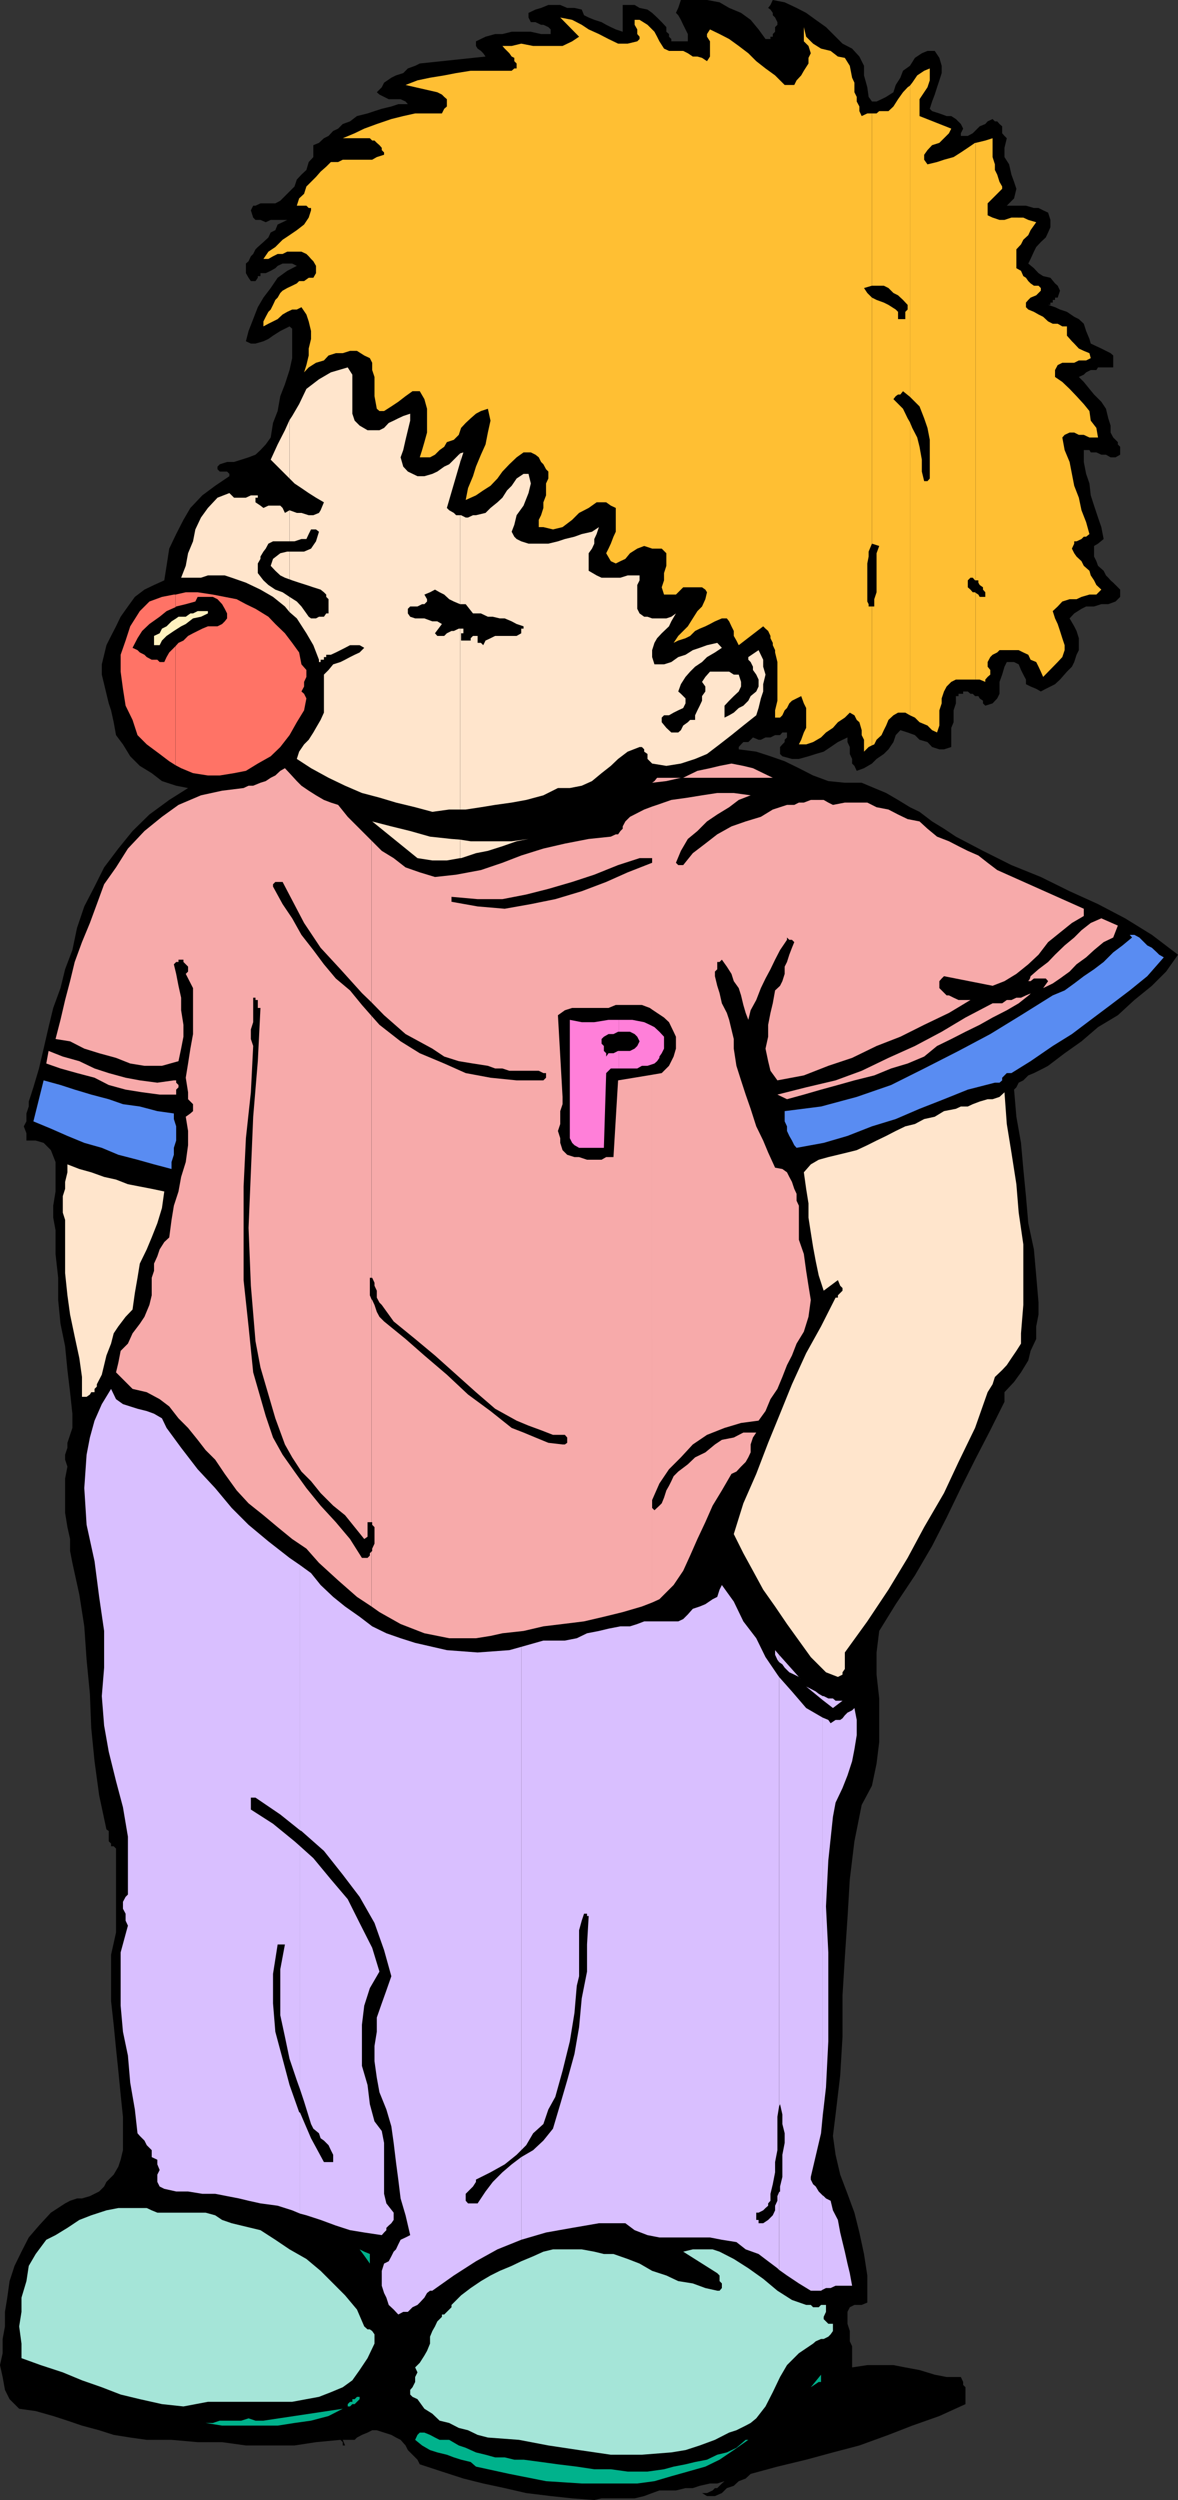 <svg xmlns="http://www.w3.org/2000/svg" width="356.398" height="756"><rect width="100%" height="100%" fill="#333333" stroke="none"/><path d="M231.602 11.8h1.5v-.698h.699V10.3l.699-.7V8.2l.7-.699v-.8l-.7-1.4-.7-.698v-.704l-.698-1-.704-.5.704-.898.699-1.5 3.597.7L241 2.397l2.898 1.5L246.801 6l3.097 2.2 5 5 2.903 1.5L260 17.101l1.398 2.796V22.8l1 3.597.403 2.903 1 1.398h1.398l1.5-.699 1.403-.7 2.199-1.402L271 25.7l1.398-2.199.801-2.102 2.102-1.5 1.5-2.398 2.097-1.398 1.704-.704h2.199l1.398 2.102.7 2.398v2.204l-.7 2.199-.699 2.097-.7 2.204-.8 2.097-.7 2.2.7.703 2.2.699 2.198.8h1.403l1.398.899 1.5 1.5.7 1.398-.7 1.403v.8h2.102l1.5-.8.699-.7 1.398-1.402 1.704-.699.699-.8 1.5-.7.699.7h.7l.698.8.801.7v2.1l.7.802.703.699-.704 2.898v2.8l1.403 2.2.699 3.1.8 2.2.7 2.102-.7 2.898-2.198 2.2h5.796l2.403.698h1.398l1.403.704 1.5.699.699 2.199v2.2l-.7 1.6-.703 1.5-1.5 1.4-1.398 1.5-.7 1.402-1 2.199-.698 1.398 1.699 1.403 1.398 1.5 1.403.898 2.199.5 1.398 1.7.801.698.7 1.5L320 90h-.8v.7h-.7v.8h-.7v.7h-.698l2.097.698 1.5.704 2.102.699L325 95.8l1.398.699 1.5 1.398.704 2.204 1 2.398.398 1.398 1.7.801 1.5.7 1.402.703 1.398.699.8.699v3.602h-4.6l-.5.796H330l-1.398.704-.704.699-1.5.699 1.5 1.5 1.704 2.102L331 119.3l2.2 2.199 1.402 2.102.699 2.898.699 2.2v2.1l.8 1.5 1.4 1.4v.698l.698.704v2.398l-1.398.8H336l-1.398-.8h-1.403l-1.5-.7H330l-.398-.698h-1.704v3.597l.704 3.602 1 2.898.398 3.602 1 3.097 1.2 3.602 1 2.898.698 3.602-1.699 1.398-1.199.704v3.199l.7 1.398.5 1.403 1.698 1.5.704 1.398.699.7.699.8.8.7.7.698.7.704.698.699v2.199l-1.398 1.398-2.2.801h-2.1l-2.2.7h-2.398l-1.403.703L325 185.5l-1.398 1.5 1.398 2.398.7 1.403.698 2.199v3.602L325.7 198l-.699 2.2-.7 1.402-1.5 1.5-1.402 1.597-.699.801-1.5 1.398-1.398.704-1.403.699-1.5.8-1.398-.8-1.7-.7-1.402-.703V205.5l-.796-1.5-.704-1.398-.699-1.704-1.398-.699h-2.2l-.703 1.403L303.2 204l-.8 2.2v3.6l-.7 1.4-1.398 1.5-2.2.698-.703-.699v-.8l-1-.7-.398-.699h-1l-.7-.7h-.698l-.801-.698h-1.403v.699H290v.699h-.8v2.2l-.7 2.1v3.598l-.7 1.704v5.796l-2.198.704h-1.403l-2.199-.704-1.398-1.5-2.403-.699-1.398-1.398-2.2-.801-2.203-.7-1.398 1.5-.7 2.098-1.5 2.204-1.402 1.398-2.199 1.5-1.398 1.398-2.403 1.403-2.199.8-.699-1.5-.7-.703V229.5l-.698-1.5v-2.102l-.704-1.5V223l-2.898 1.398-2.2 1.5-2.1 1.403-2.4.699-2.198.7-2.903.8h-2.097l-2.903-.8-.699-.7v-2.102l.7-.796.698-.704v-.699l.704-.699v-1.5h-1.403l-.699.8h-1.5l-1.398.7h-1.5l-1.403.7h-.699l-1.7-.7-.698.7-.704.698h-1.5l-.699.704-.699.796v.704l5.3.699 4.302 1.398 4.296 1.5 4.301 2.102L246 234.5l4.602 1.7 5 .5h5.097l3.801 1.6 3.602 1.5 3.597 2.098 3.602 2.204 2.898 1.398 3.801 2.898 3.602 2.204 3.597 2.398 8.2 4.3 8.601 4.302 8.898 3.597 8.704 4.301 8.597 3.898 8.2 4.301 8.101 5 7.898 6-3.597 5.102-4.301 4.3-5.3 4.297-5 4.602-6 3.602-5 4.296-5.098 3.602-5 3.8-1.5.802-1.403.699-1.398.699-1.7.7-1.5 1.5-1.402.698-.699 1.403-.7.699.7 8.2 1.398 7.902.704 7.898.796 8.2.704 8.198 1.699 7.903.699 7.898.7 8.2v3.601l-.7 3.602v3.796l-1.7 3.602-.698 2.898-2.204 3.602-2.097 2.898-2.903 3.102v2.898l-4.296 8.602-4.602 8.898-4.3 8.602-4.302 8.898L282 467.5l-5.2 8.898-5.8 8.704-5 8.097-.8 6.5v6.7l.8 7.203V526.8l-.8 6.5-1.4 6.699-3.1 5.8-2.2 11-1.398 11.5-.704 11.802-.796 11.796-.704 11.5v12.5l-.699 11.704-1.398 11.796-.801 6.5.8 5.704 1.4 6 2.198 5.796 2.102 5.704 1.5 6 1.398 6.5 1 6.5v8.199l-1.698.7h-2.2l-1.398.7-.704 1.402v3.597l.704 2.2V708l.699 1.5v6.398l4.597-.699h7.903l3.597.7 4.301.8 4.602 1.403 3.597.699h4.301l.7 1.5v.898l.703.7V727l-7.903 3.602L276 733.5l-7.2 2.8-8.8 3.2-8 2.102-8.102 2.199-8.699 2.097-8.097 2.204-1.5 1.398-2.102.8-1.5 1.4-2.102.698-1.5 1.5-2.097.903h-2.403l-1.5-.903h1.5l1.704-.796.699-.704H217l1.398-1.398.801-.7-2.199.7h-2.2l-3.1.7-2.098.698h-2.204l-2.898.704h-5l-2.2.796-2.402.903-2.898.699h-10l-2.2.5-6.698-.5-6.5-.7-7.403-.902-6.5-1.5-6.5-1.398-6-1.5-6.5-2.102L127 745.2l-.7-1.398-2.902-2.903-.699-1.398-1.5-1.7-1.398-.698-1.403-.801-2.199-.7-2.199-.703h-1.398l-1.403.704-1.699.699-1.5.8-.7.7h-3.6l.698 1.699h-.699v-1l-.699-.7-7.398.7-6.5 1H74.398l-7.199-1h-7.398l-7.903-.7h-7.5l-5-.698-5-.801L30 734.898l-5.2-1.398-4.402-1.5-4.296-1.398-5.301-1.5-5-.704-2.903-2.898-1.398-2.8-.7-3.9-.8-3.6.8-3.598V707.3l.7-3.801v-4.398l.7-4.301.698-5 1.5-4.602 2.102-4.3 2.2-4.297L11.8 673l3.598-3.898L19.7 666.3l1.5-.801 2.102-.7h1.5l2.398-.698 1.403-.704L30 662.7l1.5-1.5.7-1.398 2.198-2.2 1.403-2.402.699-2.097.7-2.903v-10.097l-.7-6.704-.7-7.199-.698-6.699-.704-7.2-.796-7.198v-14l1.5-6.704V559l-.704-.7h-.796v-.8l-.704-.7v-3.1l-.699-.5L30 542.897l-1.398-10.296-1-10.102-.403-10.3-1-10.302L25.5 491.8l-1.5-9.602-2.102-9.597L21.2 469v-3.602l-.8-3.597-.7-4.301v-10.398l.7-3.602-.7-2.102v-1.5l.7-2.097v-1.5l1.5-4.5V427.5l-.7-6.5-.8-6.7-.7-7.198-1.398-6.801-.7-7.2v-6.703l-.8-7.199V372l-.7-3.8v-3.598l.7-4.301v-8.903l-1.403-3.597-2.199-2.2-2.398-.703H8V342.7l-.8-2.097.8-1.5V336.7l.7-2.097v-1.5L9.397 331l.704-2.2 1.699-5.698 1.398-6 1.5-6.5 1.403-5.801 2.199-6 1.398-5.7 2.2-5.8 1.402-6.7 2.199-6.5 3.102-6 2.898-5.8 4.3-5.7 4.302-5.3 5.097-5 6-4.403 5.7-3.597-3.598-.7L49 236.2l-3.102-2.398-3.597-2.2-2.903-2.902-2.199-3.597-2.097-2.801-.704-3.903-.796-3.597-.704-2.102-.699-2.898-.699-2.903-.7-2.898v-3.102l1.4-5.796 1.402-2.801 1.5-2.903L36.5 186.5l2.2-3.102 2.1-2.898 2.9-2.2 2.902-1.402 3.097-1.398.7-4.398.8-5.204 2.102-4.398 2.199-4.3 2.102-3.598 3.597-3.801 3.903-2.903L69.398 144v-.7l-.699-.698H66.5l-.7-.704v-.796l.7-.704 2.2-.699h2.1l4.4-1.398 2.1-.801 1.5-1.398 1.598-1.704 1.5-2.097.704-4.403L84 124.301l.8-4.5 1.4-3.602 1.402-4.3.796-3.598v-8.903l-.796-.699-1.403.7-1.398.703-2.2 1.398-1.402 1-1.5.7-2.398.698h-1.403l-1.5-.699.801-3.097 1.403-3.602L78 92.898 79.7 90l2.198-2.898L84 84l2.898-2.102 2.903-1.5-1.403-.699H85.5l-1.5.7-.7.703-1.402.796-1.5.704h-1.597v.898H78v.5l-.7 1h-1.402l-.699-1-.8-1.398v-2.903l.8-.699.7-1.5.703-.7.699-1.402L78 74.7l1.7-1.5 1.5-1.398.698-1.5 1.403-.7.699-1.703 1.5-.699 1.398-.699h-5l-1.5.7-1.597-.7h-1.5l-.7-.7-.703-2.198.704-1.403h.699l1.5-.699h4.5l1.5-.8 4.3-4.302.7-2.097 1.398-1.5 1.5-1.403.7-2.398 1.402-1.5v-3.602L96.5 43.2l1.5-1.398 1.398-.7 1.403-1.5 1.5-.703 1.398-1.398 2.2-.8 2.101-1.6 3.2-.801 2.1-.7 2.2-.703 2.898-.699 2.102-.699h2.898l-.699-.8-1.5-.7h-3.597l-1.403-.7-1.398-.698-.801-.704 1.5-1.5.7-1.398 2.198-1.5 1.403-.7 2.199-.698 1.398-1.403 2.204-.8 1.398-.7 19.898-2.097-.699-1-.699-.704-1-.699-.5-.8V12.5l2.898-1.398 2.903-.801H152l2.8-.7h5.802l3.097.7h2.903V8.898l-.704-.699-1.5-.699h-.699L162 6.7h-1.398l-.704-1.4V3.899l2.102-1 1.7-.5 2.198-.898h3.602l2.102.898h2.199l2.199.5.7 1.704 1.402.699L179.8 6l2.199.7 1.398.8 1.403.7 1.5.698 2.097.704V1.5H192l1.5.898 2.398.5 1.403 1 1.5 1.403 1.398 1.398 1.403 1.5v1.403l.796.699v.8l.704.7v.699h5v-2.2l-.704-1.402L206.7 7.5 206 6l-.8-1.398-.7-.704.7-1.5L206 0h7.898l3.801.7 2.903 1.698 3.597 1.5L227.102 6l2.398 2.898 2.102 2.903"/><path fill="#ffbf33" d="m263.8 225.398.7-.296.7-1.403 1.5-1.398.698-1.5.704-1.403.699-1.699 1.5-1.398 1.398-.801h2.2l1.402.8v-88.6l-.7-1.2-1.402-2.898-2.898-2.903.699-.898.7-.5h.698l.801-1 2.102 1.699V25.898l-.7.5-1.402 1.5L271.7 30l-1.398 2.2-1.5 1.402H266l-.8.699h-1.4v52.097h3.598l1.403.704 1.5 1.5 1.398.699 1.5 1.398 1.403 1.5v1.403l-.704.699V96.5H271.7v-2.2l-.699-.698-2.2-1.403-1.402-.699-2.199-.8-1.398-.7v74.398l2.199.704-.8 2.199v11.8l-.7 2.098v2.2h-.7v42"/><path fill="#ffbf33" d="M263.8 183.398h-1v-.699l-.402-.8v-11.5l.403-2.098v-1.5l1-2.403V90l-1.403-1.398-1-1.5 2.403-.704V34.301h-1.403l-1.699.8-.699-1.5V32.2l-.8-1.5v-1.398l-.7-1.403V25l-.7-1.5-.698-3.602-1.5-2.398-2.102-.398-2.2-1.704-2.902-.699L246 13.2l-2.102-2.097-.699-2.903v4.3l1.403 1.398.699 2.204-.7 1.398v1.7l-1.402 2.198-.8 1.403L241 24.3l-.7 1.398h-2.902L234.5 22.8l-2.898-2.102L228.8 18.5l-2.403-2.398-2.898-2.204-2.898-2.097-2.903-1.5-2.898-1.403-.903 1.403v.8l.903 1.399v4.602l-.903 1.398-1.5-1-1.398-.398h-1.398l-1.5-1-1.403-.704h-4.3l-1.5-.699L199.5 12.5l-.7-1.398-.8-1.5-1.398-1.403-.704-.699L193.5 6H192v1.5l.8 1.398v1.403l.7.8v.7l-.7.699-2.902.7H187l-2.898-1.4-2.903-1.5-3.097-1.402L176 7.5 173.102 6l-3.602-.7 5.7 5.802-2.098 1.398-2.903 1.398h-8.898l-3.602-.699-2.898.7H152l.7.8 1.402 1.403.699 1 .8.398v1l.7.7v1.5h-.7l-.8.698h-12.403l-4.398.704-3.602.699-4.296.699-3.801.8-3.602 1.4 9.602 2.198 1.398.704.7.699.8.699v2.2l-.8.698-.7 1.403h-8.097l-3.602.8-3.602.899L114 37.5l-3.8 1.398-2.9 1.403-3.6 1.5h8.198l.704.699h.699l.699.7.8.698.7.801v.7l.7.703v.699l-2.2.699-1.398.8h-8.903l-1.398.7h-2.2L98.7 50.398l-1.7 1.5-1.398 1.602-1.5 1.5-1.403 1.398L92 58.602 90.5 60l-.7 2.2h2.9l.698.698h.704v.704l-.704 2.199L92 67.898l-2.2 1.704-2.198 1.5L85.5 72.5l-2.2 2.2-2.1 1.402-1.5 2.199h1.5l1.402-.801L84 76.8h1.5l1.398-.698H91.2l1.5.699.7.699.703.8.699.7.8 1.398v2.204l-.8 1.398h-1.403L92 85h-1.5l-.7.7-1.402.698-1.5.704-1.398.796-.7.704L84 90l-.7.7-.698 1.5-.704 1.402-.699.699-.8 1.5-.7 1.398v1.5l1.5-.8 1.403-.7L84 96.5l1.5-1.398 1.398-.801 1.5-.7h1.403l1.398-.703 1.5 2.204.7 2.097.703 2.903v2.398l-.704 2.898v2.102l-.699 2.898-.699 2.204 1.398-1.5 2.204-1.403L98 109l1.398-1.5 2.204-.7h2.097l2.2-.698H108l2.2 1.398 1.698.8.704 1.4v2.198L113.3 114v5.8l.699 3.802.8.699h1.4l2.198-1.403 2.102-1.398 2.2-1.7 2.1-1.5h2.2l1.398 2.4.801 2.902v7.199l-.8 2.898-.7 2.403L127 138.3h3.102l1.5-.801 1.398-1.398 1.398-1 .801-1.403 2.102-.699 1.5-1.5.699-2.102 1.398-1.5 1.5-1.398 1.602-1.398 1.5-.801 2.102-.7.796 3.598-.796 3.602-.704 3.597-1.398 3.102-1.5 3.602-.898 2.898-1.5 3.602-.704 3.597L144 149.8l2.2-1.5 2.198-1.403 2.102-2.199 1.5-2.097 2.102-2.204 2.199-2.097 2.097-1.5h2.204l1.398.699 1 .8.7 1.4.698.698.801 1.5.7.704v2.097l-.7 1.5v3.602l-.8 2.097v1.704l-.7 2.199-.699 1.398v2.2h1.398l2.903.703 2.898-.704 2.903-2.199 2.097-2.097 2.903-1.5 2.398-1.704h2.898l1.403 1 1.5.704v7.199l-.7 1.5-.8 2.097-.7 1.5-.703 1.403 1.403 2.398 1.5.7 1.398-.7 1.5-.699 1.403-1.7 2.199-1.402 2.097-.796 2.403.796h2.898l1.403 1.403v3.8l-.704 2.2v2.199l-.699 2.102.7 2.199h3.601l2.2-2.2h5.698l1 .7.5.8-.5 2.098-1 2.2L211 184.8l-1.398 2.2-1.5 2.398-2.903 2.903-1.398 2.097 1.398-.699 2.2-.699 1.402-.7 1.5-1.5 1.398-.698 1.7-.704 1.402-.699 1.5-.8 2.097-.899h1.5l.704.898.699 1.5.699 1.403v1.5l.8 1.398.7 1.403 7.398-5.704.704.704.796.699.704 1.5V193l.699 1.398v.704l.699 1.5v.699l.7 2.898v11.7l-.7 2.902V217h1.5l.7-.7.698-1.5.704-.698.699-1.403.8-.8 2.797-1.399.801 2.2.7 1.402v6l-.7 1.398-.8 2.2-.7 1.402h2.2l2.101-.704 2.398-1.398 1.5-1.5 2.102-1.398 1.5-1.704 2.102-1.398 1.5-1.5 1.398.8.7 1.4.8.698.7 2.403v1.5l.698 1.398v3.602l1.403-1.403 1-.5v-42M275.3 216.3l1.5.7 1.4 1.398 2.402 1 1.398 1.403 1.5.699.7-2.102v-4.597l.698-2.102v-1.5l.704-2.097.796-1.5 1.403-1.403 1.398-.699h6v-26.2l-.199-.198h-.7l-.698-.801-.801-.7V175.5l.8-.8h.7l.699.8h.2V43.2h-.2l-2.2 1.5-2.1 1.402-2.2 1.398-2.898.8-2.102.7-2.898.7-1-1.4v-1.5l1-1.402 1.398-1.5 2.2-.699 1.402-1.398 1.5-1.5.699-1.403-9.602-3.796V30l1.403-2.102 1-1.5.699-2.097v-3.602l-1.7.7L277.5 22.8 276 25l-.7.898V120l2.9 2.898 1.402 3.602 1 2.898.699 3.602v11.7l-.7.8h-1l-.703-2.898V139l-.699-3.898-.699-2.801-1.5-2.903-.7-1.699v88.602"/><path fill="#ffbf33" d="M295.2 205.5h1.198l1.704.7v-.7l.699-.8.8-.7v-1.398l-.8-1v-1.403l.8-1.5.7-.699 1.398-.7.7-.698h5.8l1.403.699 1.5.699.699 1.5 1.699.7.7 1.402.698 1.5.704 1.597 4.398-4.5 1.398-1.5.704-2.097v-1.5l-.704-2.102-.699-2.2-.699-2.1-.8-1.7-.7-2.2 1.5-1.402 1.398-1.5 2.204-.699h2.097l1.5-.699 2.403-.7h2.097l1.5-1.5-1.5-1.402L331 175.5l-1-1.5-.398-1.398-1.704-1.5-.699-1.403-1.5-1.398-.699-1-.7-1.403.7-1.5v-.699h.7l1.5-.699.698-.7h.704l1-.8-1-3.602-1.403-3.597-.8-3.801-1.399-3.602-.7-3.597-.698-3.602-1.5-3.597-.704-3.801.704-.801 1.5-.7H325l1.398.7h1.5l1.704.8h2.597l-.5-2.902L330 127.2l-.398-2.898-1.704-2.102-2.199-2.398-2.097-2.2-2.204-2.101-2.199-1.5v-2.102l.801-1.5 1.398-.699H325l1.398-.699h2.204l1.398-.7-.398-1.5-1.704-.698-1.5-.704-1.398-1.5-.7-.699-1.5-1.699v-2.8h-1.402L320 97.897h-1.5l-1.398-.699-1.5-1.398-1.403-.7-1.398-.8-1.7-.7-.703-.703V91.5l.704-.8.699-.7 1.699-.7.7-.698.698-.704v-.796l-.699-.704h-1.398l-1-.699-.7-.699-.703-1-.796-.5-.704-1.602-1.398-.796v-5.704l1.398-1.5.704-1.398 1.5-1.398.699-1.5 1.699-2.403-2.398-.699-1.5-.7H306l-2.102.7h-1.5l-2.097-.7-1.5-.698V61.5l4.398-4.398v-.704L302.4 55l-.7-2.2-.699-1.402V49.7l-.7-2.199v-5.7l-2.198.7-2.903.7v132.3h.8v.7l.398.698 1 .704v.699l.704.8v1.399h-1.704l-.398-.7-.8-.5v26.2"/><path fill="#ffe5cc" d="m49.7 360.3-.7 5-1.398 4.598-1.704 4.301-1.5 3.602-2.097 4.3-.7 4.297-.8 4.602-.7 5L38 398.2l-2.2 2.902-1.402 2.097-.796 3.102-1.403 3.597-.699 2.903-.7 2.898-1.5 2.903v.699l-.698.699v1h-1l-.403.7-1 .698h-1.398v-6L24 410.7l-1.398-6.5-1.403-6.699-.8-5.8-.7-6.7v-16.102L19 366.7v-5l.7-2.199v-2.102l.698-2.898v-2.398L24 353.5l3.602 1 3.898 1.398 3.602.801 3.597 1.403 3.602.699 3.597.699 3.801.8m254.199-30 .704 9.598L306 348.5l1.5 9.602.7 8.597 1.402 9.602v18.3l-.704 8.598v3.102L307.5 408.5l-1.5 2.2-1.398 2.1-1.403 1.5-2.199 2.098-.7 2.204-1.5 2.398-3.8 10.8-5 10.302-4.398 9.398-6 10.3-5 9.302-5.801 9.597-6.403 9.602-6.796 9.398v5l-.704 1v.7l-1.398.703-3.602-1.403-4.597-4.597-3.602-5-3.597-5-3.602-5.301-3.602-5.102-3.097-5.699-2.903-5.3-2.898-5.802 2.898-9.296 3.903-8.903 3.597-9.398L236 427.5l3.602-8.898 4.296-9.403 4.5-8.097 4.403-8.704h.699v-.699l1.398-1.398v-.801l-.699-.7-.699-1.698-4.3 3.199-1.5-4.602-.9-4.3-.8-4.297-.7-4.403-.698-4.5v-4.3l-.704-4.399-.699-5 2.102-2.398 2.398-1.403 2.903-.8 5.796-1.399 2.801-.7 3.2-1.5 2.8-1.402 2.903-1.398L271 342l2.898-1.398 2.903-.704 2.8-1.5 3.2-.699 2.8-1.699 3.598-.7 1.5-.698h2.102l1.5-.704 2.097-.796 2.403-.704h1.5l2.097-.699 1.5-1.398M87.602 185.102 89.8 187l2.898 4.5 2.102 3.602 1.7 4.398v.7h.5v-.7h1v-.8h.7v-.7h1.402l1.5-.7 1.398-.698 1.398-.704 1.5-.796h2.903l1.398.796-1.398 1.403-1.5.699-1.403.7-1.5.8-1.398.7-2.2.698-1.402 1.704L98 204v11.5l-1 2.2-1.398 2.402-.801 1.398-1.403 2.2L92 225.101l-1.5 2.199-.7 2.199 4.302 2.8 5.296 2.9 5 2.402 5.102 2.199 5.3 1.398 5 1.5 5.802 1.403 5.199 1.398 5.097-.7h3.301v-54.698h-.398l-1.5.699h-.7l-1.402.699-.8.8H132.3l-.7-.8 2.098-2.8-1.398-.802h-1.5l-2.403-.898h-2.796l-1.5-.5-.704-1v-1.398l.704-.704h2.199l1.398-.699h.7l.8-.8v-.7l-.8-1.398 1.703-.7 1.5-.8 1.398.8 1.398.7 1.5 1.398 1.403.7 1.898.8V155.8H138l-.7-.7-1.402-.8-.699-.7 4-13.703v-2.796L137.301 139l-1.403 1.398-1.5.704-2.097 1.5-1.5.699-2.403.699h-2.097l-2.903-1.398-1.398-1.5-.8-2.801.8-2.2.7-3.101.698-2.898.704-2.903v-2.097L122 125.8l-1.5.699-1.398.7-1.5.698-1.403 1.5-1.398.704h-3.602l-2.398-1.403-1.5-1.5-.7-2.097V113.3l-1.402-2.2-5.097 1.5-3.602 2.1-3.8 2.903-2.2 4.597-2.102 3.602-.796 1.199v17.7l1.5 1.5 2.097 1.402 2.2 1.5 2.203 1.398L98 151.898l-1 2.403-.5.8-1.7.7h-1.402l-2.199-.7h-1.398l-2.2-.8v9.398h1.5L91.2 163h1.5l.7-1.5.703-1.398h1.5l.898.699-.898 2.898-1.5 2.2L92 166.8h-4.398v8.398l.796.301 2.102.7 2.2.698 2.1.704 2.2.699 1 .8.7.7v.699l.698.7v4.3H98.7l-.699 1h-1.5l-.898.5h-1.5l-.704-.5-.699-1-1.5-2.102-1.398-1.5-2.2-1.398v4.602"/><path fill="#ffe5cc" d="m87.602 180.5-2.102-1.398-2.2-.801-2.1-1.403-1.5-1.398-1.7-2.2v-2.902l.8-1.398v-.7l.9-1.5.698-.902.801-1.5 1.403-.699h5v-9.398l-1.403.8-.699-1.5-.7-.703h-3.6l-1.5.704-.9-.704-1.5-1V150.5h.7v-.7h-2.102l-1.5.7h-3.597l-.7-.7-.703-.698-3.597 1.398-2.903 3.102-2.097 2.898-1.7 3.602-.703 3.597-1.5 3.602-.699 3.8-1.398 3.598h6l2.097-.699H68l2.102.7 4.296 1.5 4.403 2.1 3.8 2.2 3.598 2.898 1.403 1.704V180.5"/><path fill="#ffe5cc" d="M87.602 166.8h-.704l-2.097.5-2.2 1.7-.703 2.102 1.403 1.5L84.8 174l1.398.7 1.403.5v-8.4m.001-39.8-1.403 3.102L84 134.398 81.898 139l3.602 3.602 2.102 2.097V127M139.2 259.5h.3l4.5-1.5 3.602-.7 4.398-1.402 4.3-1.5 3.598-.699-5.097.7h-12.403l-3.199-.5v5.601"/><path fill="#ffe5cc" d="m139.2 253.898-2.598-.199-6.5-.699-6-1.7-5.704-1.402-5.796-1.5L126.3 259.5l4.5.7h4.398l4-.7v-5.602m.002-9.098h1.698l4.602-.698 4.3-.704 5-.699 4.4-.8 5.198-1.399 4.403-2.2h3.597l3.602-.698 3.102-1.403 2.898-2.398 2.8-2.2 2.2-2.101 2.898-2.2 3.602-1.402h.7l.698.704v.699l1 .699v1.5l.704.7.699.698 4.3.704 4.399-.704 4.3-1.398 3.598-1.5 3.801-2.898 3.602-2.801 3.597-2.903 3.903-3.097.699-2.2.7-2.902.698-2.097v-2.204l.704-2.898-.704-2.398V199.5l-1.398-2.898-3.102 2.097v.801l.704.7.699 1.402v1l1 1.398.699 1.5v2.102l-.7 1.5-1.698 1.398-.704 1.398-1.5 1.5-1.398.704-1.5 1.398-1.398.8-1.403.7v-3.602l1.403-1.5L222 210.5l1.5-1.398.7-1.5v-1.403l-.7-2.199H222l-1.398-.898H214.8l-1.403 1.597-1 1.5 1 1.403v1.5l-1 1.398v1.398l-.699 1.5-.699 1.403-.7 1.5v1.398h-1.5l-.698.7-1.403 1L206 220.8l-.8.699h-2.098l-1.5-1.398-1.403-1.704V217l.7-.7h1.5l1.402-.8 1.398-.7 1.5-.698.7-1.403v-1.5L206 209.801l-.8-.7.8-2.203 1.398-2.199 1.403-1.597 1.5-1.5 2.097-1.403 1.5-1.5 2.403-1.398 2.097-1.403-1.398-1.5-3.102.704-2.199.796-2.097.704-2.204 1.398-2.199.7-2.097 1.5-2.204.698H198l-.7-2.199v-2.097l.7-2.204.8-1.398 1.4-1.5 2.198-2.102.704-1.5 1.398-2.398-1.398 1-1.5.5H197.3l-1.403-.5h-1l-1.398-1-.7-1.398v-7.204l.7-1.398V174h-3.602l-2.199.7H182l-1.5-.7-2.398-1.398V167.3l1-1.403.699-1.5V163l.699-1.5.7-2.102-2.098 1.403-3.102.699-2.2.8-2.902.7-2.097.7-2.903.698h-6l-2.199-.699-1.398-.699-.7-.7-.8-1.5.8-2.1.7-2.9 2.097-2.902 1.5-3.796.704-2.903-.704-2.898h-1.5l-2.097 1.398-1.5 2.2-1.403 1.402L152 150.5l-1.5 1.398-2.102 1.704-1.5 1.5-2.898.699h-.898l-1.5.699h-.704l-1.398-.7h-.3v26.9h1.698l2.204 2.8h2.398l2.102 1h1.5l2.097.5h1.5l2.102.898 1.5.801 2.097.7v.703h-.699v1.398l-1.398.8h-6.5l-1.403.7-1.5.7-.699 1.402-.699-.704h-1v-2.097h-1.398l-.704.699v.7H139.5v-2.2h.7v-1.398h-1V244.8m0-104.902 1-3.097-1 .3zm0 0"/><path fill="#ff7366" d="m53.102 231.398 1.699.903 3.597 1.5 4.5.699H66.5l4.3-.7 3.598-.698L78 230.898l3.898-2.199 2.903-2.8 2.8-3.598 2.2-3.903L92 214.801l.7-3.602-.7-1.398-.8-.7.8-1.5V206.2l.7-1.5v-2.097l-1.5-1.704-.7-3.597-2.102-2.903L86.2 191.5l-2.898-2.8-2.102-2.2-3.898-2.398-2.903-1.403-2.796-1.5-7.204-1.398-4.597-.7H56.2l-3.097.7v3.8l.199-.203 2.898-.699 2.903-.8.699-1.399h4.597l1.403.7 1.398 1.5.801 1.402.7 1.398v1.5l-.7.898-.8.801-1.4.7h-2.902l-1.699.703-1.398.699-1.403.699-1.5.8-1.398 1.4-1.5.698-.898 1v36"/><path fill="#ff7366" d="m53.102 195.398-1.903 1.903-.8 1.398-.7 1.5h-1.398l-.7-.699h-1.703l-1.5-.8-.699-.7-1.398-.7-.7-.698-1.5-.704 1.5-2.898L43 190.8l2.2-2.1 3.1-2.2 2.098-1.7 2.704-1.198V179.8h-.5l-3.602.7-3.8 1.398-2.9 2.903-2.902 4.597L38 193.7l-1.5 4.3v5.102l.7 5.199.8 5.097 2.102 4.301 1.5 4.602 2.796 2.8L48.301 228l2.898 2.2 1.903 1.198v-36"/><path fill="#fff2bf" d="M62.898 184.8v.7l-2.097 1-2.403.5-2.199 1.7-1.398.698-2.2 1.403-2.203 1.5L49 193.699l-.7 1.403h-1.698V192.3l1.699-.801.699-1.398 1.398-.704 1.5-1.5 1.403-.898.699-.5h2.2l1.402-1h.796l1.403-.7h3.097"/><path fill="#f7aaaa" d="m112.398 485.8 2.403 1.7 6.398 3.602 7.2 2.796 7.5 1.5H144l4.398-.699 3.602-.8 6.398-.7 6-1.398 5.801-.7 6.5-.8 6-1.403 5.7-1.398 5.8-1.7 3.102-1.198V325L187 326.7l-1.398 23.198h-2.204L182 350.7h-4.398l-2.403-.8h-1.398l-2.2-.7-1.402-1.398-.699-2.2V344.2l-.7-2.199.7-2.102V336l.7-2.102V331.7l-1.4-24.7 2.098-1.5 2.204-.7h11l2.199-.902h7.898l2.403.903.699.5V259.5v1.398l-7.403 2.903-6.5 2.898L176 269.5l-8 2.398-7.398 1.5-7.903 1.403-8.199-.7-7.898-1.402v-1.5l7.898.7h7.5l7.2-1.399 6.698-1.7 7.204-2.1 6.699-2.2 7.199-2.898 6.5-2.102h3.8v-15.602l-2.402.903-4.296 2.199-.704.7-.699.698-.8 1.5v.704l-.7.699-.699 1h-.7l-1.5.699-6.698.7-7.204 1.402-6.5 1.5-6.699 2.097-5.699 2.2-6.5 2.203-7.5 1.398-6.398.7-4.602-1.4-4.3-1.5-3.598-2.8-3.602-2.2-3.102-3.1v48.902L116.2 307l6.5 5.7 8.102 4.402 3.597 2.398 4.403 1.398 4.3.704 4.5.699 2.2.8H152l2.102.7H163l1.398.699h.801v1.398l-.8.801H156.3l-7.903-.8-7.5-1.399-6.5-2.898L127 318.5l-5.8-3.602-6.4-5-2.402-2.699v79.2h.204l.699 1.5v.902l.699 1.5v2.097l.8 1.5.7.704 3.602 5 6.5 5.296 6 5L137.3 415l6.699 6 5.8 5 6.5 3.602 3.598 1.5 3.801 1.398 3.602 1.398h3.597l.704.801v1.602l-.704.5h-.699l-4.3-.5-3.899-1.602-3.602-1.5-3.597-1.398-6.403-5.102-6.796-5-6.403-6-6.8-5.8-5.7-5-6.5-5.297-1.398-1.403-.801-1.5-.7-2.097-.698-1.5-.204-.204v67.403h.204v.8l.699.7v5l-.7 1.5V469l-.203.2v16.6"/><path fill="#f7aaaa" d="m112.398 469.2-.5.5v.698l-.699.704H109.5l-3.602-5.704-4.296-5.097-4.602-5L92.7 450l-3.598-5-3.602-5.102-2.898-5.199-2.204-6.5L76.602 415l-1.403-13.898-1.5-14V358.8l.7-14.602 1.5-13.898.703-14-.704-2.102V311.3l.704-2.2v-7.4h.699v.7H78v2.402h.8l-.8 16.097-1.398 16.801-.704 16.801-.699 16.8.7 17.5 1.402 16.802 1.5 7.898 2.398 8.2 2.102 7.198 2.898 7.903 2.2 3.898 2.8 4.301 2.903 2.898L97 451.5l3.8 3.8 3.598 2.9 2.903 3.6 2.898 3.598 1-.699v-4.398h1.2v-67.403l-.5-1.199v-5.3h.5v-79.2l-2.899-3.3-3.602-4.399-4.296-3.602L98 291.602l-3.2-4.301-3.6-4.602-2.802-5-2.898-4.3-2.898-5.297v-.704l.699-.699H85.5l6.5 12.403 5 7.5 6 6.5 6.5 7.199 2.898 2.8V254.2L105.2 247l-2.898-3.602-2.2-.699-2.101-.8-2.398-1.399-2.204-1.398-2.199-1.5-1.398-1.403-2.2-2.398-1.402-1.5-1.398.8-1.5 1.399-1.403.7-1.5 1-1.597.5-2.2.902H75.2l-1.5.699-6.5.8-6.398 1.399L54 243.398 49 247l-5.3 4.3-5 5.302-3.598 5.699-3.602 5.097-2.2 6-2.1 5.704-2.4 5.796-2.198 6-1.403 5.801-1.5 5.7-1.398 6-1.5 5.8 4.398.7 4.301 2.203L30 318.5l5.102 1.398 4.296 1.704 4.301.699H49l5-1.403.8-3.796.7-3.602v-3.602l-.7-4.398v-3.8l-.8-3.598-.7-3.602-.698-2.898.699-.704H54v-.699h1.5v.7l.7.703.698.699v1.5l-.699.699 2.2 4.3v13.9l-.797 4.402-.704 4.5-.699 4.296.7 4.403v2.097l1.5 1.5V336l-.797.7-1.403 1 .7 4.3v4.3l-.7 5.098-1.398 4.5-.801 4.403-1.398 4.3-.704 4.297-.699 5.301-1.5 1.403-1.398 2.199-.7 2.097-1 2.204v2.199l-.703 2.097v5.301l-.699 2.903-1.5 3.597-1.398 2.102-2.2 2.898-1.402 3.102L36.5 408.5l-.7 3.602-.698 2.898 5 5 4.296 1 3.903 2.102 2.898 2.199L54 428.898l2.898 2.903 2.903 3.597 2.398 3.102 2.903 2.898L68 445.7l3.602 5 3.597 3.903 4.5 3.597L84 461.801l4.398 3.597 4.301 2.903 3.801 4.3 5.8 5.297 5.7 5 4.398 2.903v-16.602m84.902 15.403 2.2-1 4.3-4.301 2.9-4.301 2.1-4.602 2.2-5 2.398-5.097 2.204-5 2.796-4.602 2.903-5 1.5-.699 1.398-1.5 1.403-1.398.796-1.403.704-1.5v-2.398l.699-2.102 1-1.5h-3.903L222 434.7l-3.602.7-2.097 1.402-2.903 2.398-3.097 1.5-2.2 2.102L205.2 445l-1.398 1.398-.7 1.5-.703 1.403-.796 1.398-.704 2.2-.699 1.703-.699.699-1.5 1.398-.7-.699v-.5 29.102"/><path fill="#f7aaaa" d="M197.3 454.8v-1.198l2.2-5 2.898-4.301 3.602-3.602 3.602-3.898 4.296-2.903 5.301-2.097 5-1.5 5.301-.7 2.102-2.902 1.5-3.597 2.097-3.102 1.5-3.602 1.403-3.597 1.5-2.903 1.398-3.597 2.2-3.602 1.402-4.5.699-5.097-.7-4.301-.703-4.5-.699-5.102-1.5-4.3v-10.297l-.699-1.5V361l-.7-1.5-.698-2.102-.801-1.5-.7-1.398-1.402-1-2.199-.398-2.102-4.602-1.5-3.602-2.097-4.296-1.7-5.301-1.5-4.301-1.402-4.3-1.398-4.4-.801-5.198v-2.903l-.7-2.898-.698-2.903-.704-2.097-1.5-2.903-.699-3.097-.699-2.2-.7-2.902v-1.398l.7-.7v-2.203h.7l.698-.699 1.5 2.102 1.403 2.199.699 2.2 1.5 2.1.7 2.2.698 2.898.704 2.403.796 2.097.704-2.898 1.699-3.102 1.398-3.597 1.403-2.903 1.5-2.796 1.398-2.903 1.5-2.898 2.102-3.102v-.699l.699.7h.8l.7.698-.7 1.704-.8 2.097-.7 2.2-.703 1.402v2.199l-.699 2.2-.699 1.402-1.5 1.398-.7 3.898-.698 2.903-.704 3.597v3.602l-.796 3.602.796 3.796.704 2.903 2.097 2.898 8-1.5 7.403-2.898 7.199-2.403 7.398-3.597 7.2-2.801 7.203-3.602 7.5-3.597 6.5-3.903H290l-1.5-.699-1.398-.699h-.704l-2.199-2.2v-2.1l.7-.802.703-.699 14.699 2.903 3.597-1.403 3.602-2.199 3.602-2.898 3.097-2.903 2.903-3.8 3.597-2.899 3.602-2.898 3.597-2.102v-2.2L301.7 263.103l-2.898-2.204L296 258.7l-3.2-1.398-2.8-1.403-2.898-1.5L283.5 253l-2.898-2.398-2.403-2.204-3.597-.699-2.903-1.398-2.898-1.5-3.602-.7-2.8-1.402h-6.797l-3.602.7-1.398-.7-1.403-.8h-3.898l-2.102.8h-1.5l-1.398.7h-2.2l-4.3 1.402-3.602 2.199-4.597 1.398-4.301 1.5-4.301 2.403-3.602 2.8-3.796 2.899-2.903 3.602h-1.5l-.699-.704 1.5-3.597 2.102-3.602 2.898-2.398 2.898-2.903 3.102-2.097 3.602-2.2 2.898-2.203 3.602-1.398-5.102-.7h-5l-4.602.7-4.296.7-5 .698-4.301 1.5-1.5.5v61.403l3.597 2.398 1.5 1.403 1.403 2.898.699 1.5v3.602l-.7 2.398-.698 1.398-.704 1.403-2.199 2.199-2.898.5v129.8m-.001-218.1 4.302-.5 4.398-1h27.8l-2.902-1.4-3.097-1.5-2.903-.698-3.597-.704-3.602.704-2.898.699-3.801.8-2.898 1.399-1.403.7h-7.898l-.801 1-.7.5m-144.698 90h.699v.698l.699.704v.699l-.7.699v1.5h-5l-5.3-.7-5-.8-5.102-1.398-4.296-2.204L23.3 324.5l-5-1.398-4.301-1.5.7-3.801L19 319.5l5 1.398 4.602 2.204 4.296 1.398L38 325.898l4.3.801 5.302.7 5-.7"/><path fill="#f7aaaa" d="m311.602 300.7.199-.4-.2.2zm0 0"/><path fill="#f7aaaa" d="m311.602 300.5-1.204.5-1.5.7H307.5l-1.5.698h-1.398l-1.403 1h-2.898l-8.2 4.301-7.203 4.301-8.097 4.3-8 3.598-8.102 3.903-7.898 2.898-8.903 2.102L235.2 331l2.903 1.398L243.2 331l5.2-1.5 5.101-1.398 5-1.403 6-1.5 5.102-2.097 5-1.5 5-2.102 3.898-3.2 4.3-2.1 4.302-2.2 4.296-2.102 3.903-2.199 4.3-2.199 3.598-2.102 3.403-2.699v-.199m-.001-3.8h.199l1-.802h3.597l.704.801-1.5 2.102 2.898-1.403 2.2-1.5 2.902-2.097 2.097-2.2 2.903-2.101 2.398-2.2 2.898-2.402 2.903-1.398 1.398-3.602-5-2.199-3.199 1.403-2.8 2.199-2.2 2.199-2.898 2.398-2.903 2.801-2.097 2.2-2.903 2.203-2.398 2.097-.2.7v.8"/><path fill="#f7aaaa" d="m311.602 295.898-.5.801h.5zm0 0"/><path fill="#ff7fd9" d="M187.2 323.102h5.6l1.4-.801h1.698l2.102-.7.8-.703.7-1v-.398l.7-1 .698-1.398V313.5L199.5 312l-1.5-1.398-1.398-.704-1.704-.796-3.597-.704h-4.102V312h3.403l1.398.7.8.8.7 1.398-.7 1.403-.8.8-1.398.7h-3.403v5.3"/><path fill="#ff7fd9" d="M187.2 317.8h-.2l-1.398.7h-1.5l-.704 1v-1l-.699-.7v-1.5l-.699-.698v-1.403l.7-.699 1.402-.8h1.5L187 312h.2v-3.602h-3.098l-4.301.704H176l-3.602-.704V344.2l.704 1.403.699.699 1.398.8h7.5l.7-22.601 1.402-1.398h2.398V317.8"/><path fill="#598cf2" d="M52.602 336.7v1.698l.699 2.204v4.296l-.7 2.204v2.097l-.703 2.2v2.101l-5.296-1.398-5-1.403-5.801-1.5-5-2.097-5.301-1.5-5.102-2.102-5-2.2-5.296-2.198 3.097-12.403 5.102 1.403 4.3 1.398 5 1.5 5.297 1.398 4.301 1.5 5.102.704L47.6 336l5 .7m299.502-47.2-5 5.7-5.301 4.3-5.801 4.398-6 4.5-5.7 4.301-5.8 3.602-6.7 4.597-5.8 3.602h-1.398l-.704.7-.699.698v.801l-.8.7H301l-8.2 2.101-7.198 2.898-7.403 2.903-7.199 3.097-7.2 2.204-7.402 2.898-7.199 2.102-8.199 1.5-.7-.801-.698-1.403-.801-1.398-.7-1.5v-1.398l-.703-1.5V336l11-1.398 10.801-2.903 10.403-3.597 10-5L290 317.8l9.602-5.102 9.296-5.699 9.602-6 3.602-1.5 2.898-2.102 2.898-2.199 3.102-2.097 2.898-2.204 2.903-2.898 2.8-2.102 2.899-2.398-.7-.8h1.4l1.5.8 1.402 1.398 1 1 1.398.704L350 288l.7.7 1.402.8"/><path fill="#d9bfff" d="m90.8 669.398 1.9.5 4.3 1.403 4.602 1.699 4.296 1.398 4.301.704 5.301.796.7-.796.698-.704v-.699l.704-.699.796-.7.704-1v-2.198l-2.204-2.801-.699-2.903V648l-.699-3.602-2.2-2.898-1.402-5.2-.699-5.8-1.699-5.8v-12.4l.7-5.8 1.698-5.3 2.903-5-2.2-7.2-3.8-7.5-3.602-7.2-5.097-6-5.301-6.402-4-3.597v73.597L92 635.5l2.102 6.8.699 1.4 1.699 1.402.5 1.5 1 .699 1.398 1.398.704 1.5.699 1.403v2.199H98l-3.898-7.2-3.301-7.703v30.5"/><path fill="#d9bfff" d="m90.8 638.898-.3-.199-2.898-8.199-2.102-7.898-2.2-8.204-.698-8.597v-8.903L84 588h2.2l-1.4 7.5v13.898l1.4 6.5 1.402 6.704 2.199 6.5 1 2.796v-73.597l-1.7-1.5-6.5-5.301-6.703-4.3v-3.598h1.403l7.5 5.097 6 4.801v-80.2l-3.2-2.198-6.402-5-6-5L70.102 456l-5-6-5.301-5.7-5-6.5-4.403-6L49 428.899l-2.398-1.398-2.204-.8-2.796-.7-2.204-.7-2.199-.698-2.097-1.5-1.5-3.102-2.801 4.602-2.2 5-1.402 5.097-1 5.2L25.5 450l.7 11.102 2.402 11L30 482.898l1.5 10.301v11.102l-.7 8.597.7 8.903 1.398 7.898 2.204 8.903 2.097 7.898 1.5 8.898v17.5l-.699.704-.8 1.5v2.097l.8 1.5v2.102l.7 1.5-2.2 8.097V606.5l.7 7.898 1.5 7.204.698 8.199 1.403 8.097.8 7.204.7.796.699.704.7.699.698 1.398 1.5 1.5v2.102l1.704.8v1.399l.699 1.7-.7 1.402v2.199l.7 1.398 1.398.7 3.602.8h3.597l4.301.7h3.903l3.597.703 3.602.699 2.898.699 3.602.8L84 667l4.398 1.398 2.403 1v-30.5"/><path fill="#d9bfff" d="m90.8 553.5.4.2 6.8 6 5.7 7.198 5.1 6.704 4.5 7.898 2.9 8.2 2.198 7.902-1.5 4.296-1.398 3.903-1.5 4.3v4.297l-.7 4.301v4.602l.7 5 .8 4.398 2.098 5.2 1.5 5.101.704 5 .699 5.8.699 5.302.7 5.699 1.5 5.097 1.402 6-1.403.704-1.5.699-.699 1.398-.7 1.5-.698.7-.704 1.402-.796 1.5-1.403.699-.699 2.2v4.5l.7 2.198.698 1.403.704 2.199 1.5 1.398 1.398 1.5 1.5-.796h1.398l1.403-1.403 1.5-.699.699-.7 1.398-1.5.801-1.402.903-.699h.699l6.5-4.597L144 683.8l6.5-3.602 7.2-2.898v-25l-2.9 2.199-2.8 2.398-2.898 2.903-2.204 2.898-2.398 3.602h-2.898l-.704-.801v-2.102l.704-.699.796-.8.704-.7.898-1.398v-.7l4.398-2.203 4.301-2.398 3.602-2.898 1.398-1.403V498l-3.597 1-9.602.7-9.3-.7-9.598-2.2-4.403-1.402-4.3-1.5-4.297-2.097-3.801-2.903-4.403-3.097-3.597-2.903L97 479.301l-2.898-3.602-3.301-2.398V553.5"/><path fill="#d9bfff" d="m157.7 677.3 7.5-2.198 7.902-1.403 8.097-1.398h8l2.801 2.097 3.898 1.5 3.602.704h15.3l3.598.699 4.403.699 2.8 2.2 3.899 1.402 2.898 2.199 2.801 2.097.5.5v-23.5l-.5 1.204v1.398l-.699 1.5v1.398l-.7 1.5-1.402 1.403-1.5 1H229.5v-1h-.7v-2.2h.7l1.398-.703.704-.699.796-.699v-.7l.704-.8v-2.102l.699-2.898.699-3.602v-3.097l.7-3.602v-10.097l.5-3.102V507.102l-.5-.704-3.598-5.296-2.801-5.704-3.903-5.097-2.898-6-3.602-5-.699 1.398-.699 2.2-1.398.703-2.204 1.5-1.699.699-2.097.699-1.5 1.7-1.403 1.402-1.5.699h-10.3l-2.098.8-2.2.7H187.7l-3.597.699-2.903.7-3.597.698-3.102 1.5-3.602.704h-6.5L157.7 498v152.2l1.5-1.5 2.102-3.598 3.097-2.801 1.5-4.403 2.102-3.796 2.2-7.903 2.198-8.898 1.403-8.602.699-8.199.7-2.898v-13.903l.8-2.898.7-2.102h.902v.7h.5l-.5 8.601v8.2L176 604.3l-.8 8.7-1.4 8.102-2.198 8-2.102 7.199-2.2 7.398-2.902 3.602-3.097 2.898-3.602 2.102v25"/><path fill="#d9bfff" d="m235.7 686.398 2.402 1.704 3.597 2.398 3.602 2.2h3.097l.5-.302v-28.5L247.7 662.7l-.898-1.5-.801-.699-.7-1.398v-.801l3.098-13.2.5-5.203v-120.5l-5-2.898-4.296-5-3.903-4.398V637l.301-.7.7 3.098v2.903l.698 2.8V648l-.699 3.602v6.699l-.699 2.898v1.5l-.3.2v23.5m-.001-183.797 1 .699.698 1 1.403 1.398 1.5.7 1.398.703.7.796-6.7-7.5v2.204"/><path fill="#d9bfff" d="M235.7 500.398 234.5 499v1.398l.7 1.5.5.704v-2.204m13.198 192 1-.5h1.403l1.5-.699h5l-.7-3.8-.703-2.899-.796-3.602-.704-2.898-.699-2.898-.699-3.801-1.5-2.903-.7-2.898-1.402-.7-.699-.698-.3-.204v28.5m-.001-52.5 1-8.699.704-13.898v-26.903l-.704-13.898.704-13.898L252 549.398l.8-4.296 2.098-4.403 1.5-3.8 1.403-4.297.699-3.602.7-4.3v-4.598l-.7-3.602-.7.7-1.402.698-.796.801-.704.903-.699.5h-1.398l-1.5 1-.7-1-1.703-.704v120.5m0-125.796L252 516.5l2.898-2.2h-2.097l-.801-.698h-1.398l-1.403-.704h-.3v1.204m-.001-1.204-1.199-.699-.898-.699-1.5-.8-1.403-.7 5 4.102v-1.204"/><path fill="#a5e5d8" d="M217 692.7h.7l.698-.802V690.5l-.699-.7v-1.698l-.699-.704-10.3-6.5 2.902-.699h6l2.097.7 4.301 2.203 4.398 2.796 4.5 3.204 4.301 3.597 4.403 2.801 4.296 1.5h1.403l.699.7h1.7l.698-.7h1.5v2.102l-.699 1.5v.699l.7.699.703.7H252v2.198l-.7 1-.698.704-1.403.699h-.8L246.8 708l-.801.7-4.3 2.902-3.598 3.597-2.102 3.602-2.2 4.597-2.198 4.301-2.801 3.602-1.7 1.398-1.5.801-2.8 1.398-2.2.704-4.3 2.199-4.602 1.699-4.3 1.398-4.297.704-8.903.699H184.8l-9.602-1.403-9.3-1.398-8.899-1.7-9.398-.698-3.102-.801-2.898-1.403-2.801-.699-2.903-1.5L133 732l-2.2-2.102-2.402-1.5-2.097-2.898-1.5-.7-.7-.698v-1.403l.7-.8.8-1.598v-1.5l.7-1.403-.7-1.5L127 714.5l1.398-2.2.801-1.402.903-2.199v-2.097l.699-1.704.8-1.398.7-1.5 1.398-1.398v-.704h.7l.8-.796.7-.704.703-.699V697l2.898-2.898 2.898-2.204 3.102-2.097 2.898-1.7 2.801-1.402 3.602-1.5 2.898-1.398 3.602-1.5 3.097-1.403 2.903-.699H176l3.8.7 2.9.703h2.902l4.296 1.5 3.602 1.398 3.8 2.2 4.302 1.402 3.597 1.699 4.403.699 3.796 1.398 3.602.801M55.5 669.102h6.7l2.902.796 2.097 1.403 2.903 1 5.796 1.398 2.903.7 4.5 2.902 4.3 2.898 5.098 2.903L97 686.699l3.8 3.801 3.598 3.602 3.602 4.296 2.2 5.102 1 .898h.698l.704.5.699 1v2.801l-2.102 4.403-2.398 3.597-2.2 3.102-2.902 2.097-3.597 1.5-3.602 1.403-3.8.699-4.302.8h-25.5l-7.398 1.4-6.5-.7-6.7-1.5-5.8-1.398-5.7-2.204-6-2.097-5.8-2.403-6.7-2.199-5.8-2.097v-4.403l-.7-5.199.7-4.398V694.8l1.5-5 .7-4.602 2.1-3.597L14 677.3l2.8-1.403 3.598-2.199L24 671.301l3.602-1.403 4.597-1.5 3.602-.699h8.597l1.5.7 1.704.703H55.5"/><path fill="#00b28c" d="m247.7 720.3-2.4 1.598 3.098-3.796v2.199h-.699M108.8 724.8v.7l-1.5 1.5h-.698l-.704.7h-.699v.698V727l.7-.7h.703v-.8h.699l.699-.7h.8m-46.6 7.9h2.198l2.102-.7H73l2.2-.7 2.1.7h2.4l24-3.602-4.302 2.204L94.102 732l-5 .7-5.102.8H67.2l-5-.8m96.198 11.1 5.301.7 5.102.7 5.699.698 5.3.801h5l5.098.7h6l5-.7 2.903-.8 3.597-.7 2.903-.699 3.597-.7 3.102-1.5 2.898-.698 2.903-1.403 2.8-2.398h.797L222 740.898l-4.3 2.903-4.302 2.097-5.296 1.5-5 1.403-5.102 1.5-5.2.699H176l-10.8-.7-11.098-2.198L144 745.898l-1.602-1.398-2.898-.7-2.2-.698-2.1-.801-2.9-.7-2.198-.703-2.403-1.398-2.097-1.7.699-1.5.699-.698h1.398l1.704.699 1.5.8 1.398.7h2.898l2.903 1.699 2.097.7 3.102 1.402 2.898.699 2.903.8h2.898l2.903.7h2.796M110.2 682.102l1.698 2.398v-2.898l-1.699-.704v1.204"/><path fill="#00b28c" d="m110.2 680.898-1.4-.699 1.4 1.903zm0 0"/></svg>
